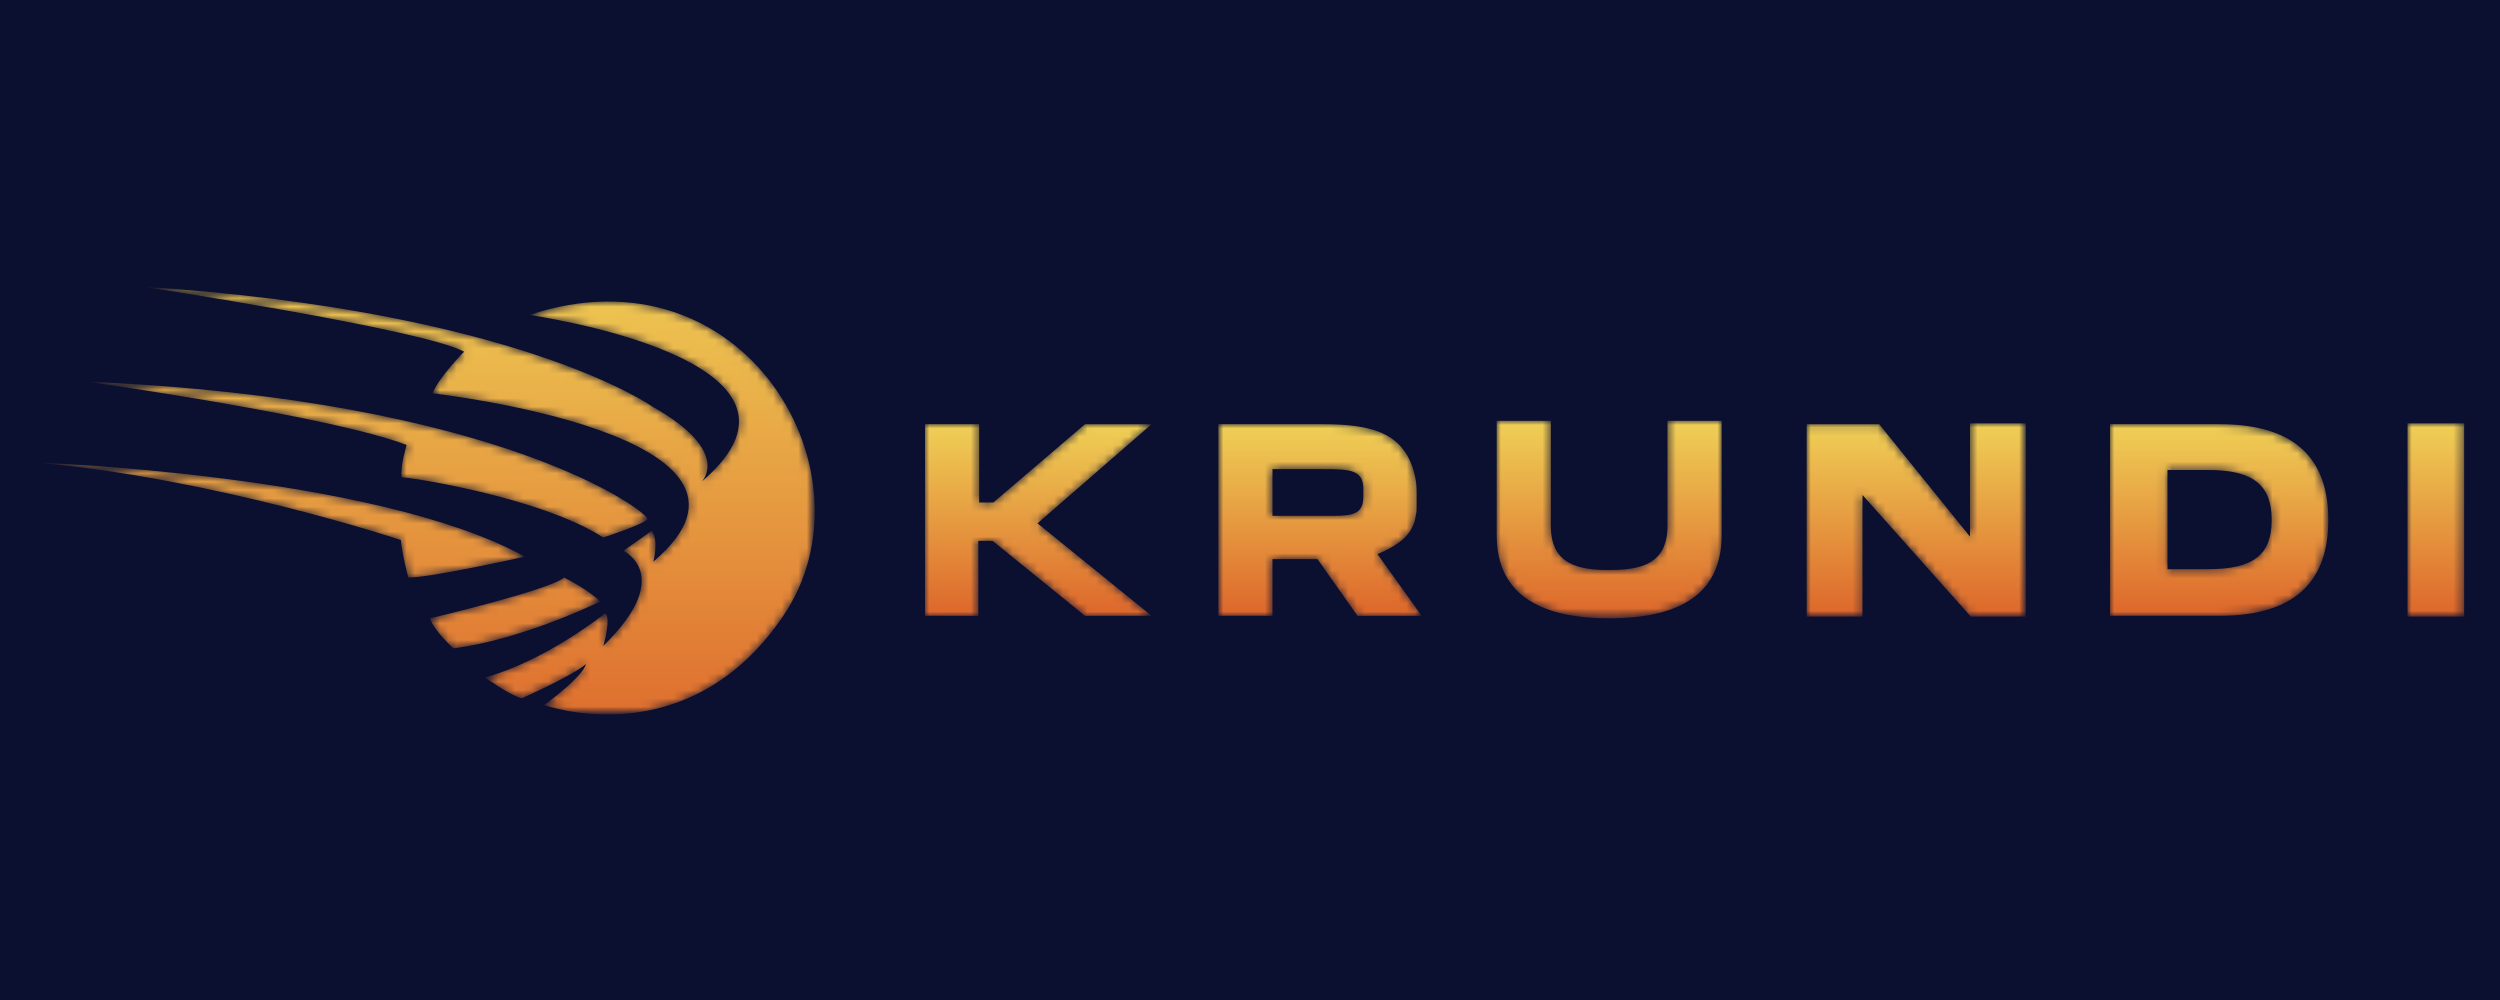 <svg xmlns="http://www.w3.org/2000/svg" width="300" height="120" xmlns:v="https://www.betzillion.com"><path d="M0 0h300v120H0z" fill="#0b0f30"/><mask height="23.1" id="A" maskUnits="userSpaceOnUse" width="27.2" x="111" y="50.9"><path d="M130.2 50.9h8l-13.7 11.9 13.7 11.1h-8l-11.1-9h-1.7v9H111v-23h6.5v9.4h1.7l11-9.4z" fill="#fff" filter="url(#Adobe_OpacityMaskFilter)"/></mask><g mask="url(#A)"><linearGradient gradientUnits="userSpaceOnUse" id="B" x1="124.57" x2="124.57" y1="50.86" y2="73.93"><stop offset="0" stop-color="#efd056"/><stop offset="0" stop-color="#efd056"/><stop offset="1" stop-color="#dd662b"/></linearGradient><path d="M130.2 50.9h8l-13.7 11.9 13.7 11.1h-8l-11.1-9h-1.7v9H111v-23h6.5v9.4h1.7l11-9.4z" fill="url(#B)"/></g><defs><filter filterUnits="userSpaceOnUse" height="23.1" id="C" width="24.4" x="146.3" y="50.9"><feColorMatrix values="1 0 0 0 0  0 1 0 0 0  0 0 1 0 0  0 0 0 1 0"/></filter></defs><mask height="23.1" id="D" maskUnits="userSpaceOnUse" width="24.4" x="146.3" y="50.9"><path d="M152.7 56.4v5.5h5.9c3.5 0 5 .1 5-2.4v-.8c0-2.4-1.7-2.4-5.1-2.4h-5.8v.1zm10.2 17.5l-4.8-6.8h-5.4v6.8h-6.5v-23h12.4c6 0 8.7 1.1 10.3 3.8A9.16 9.16 0 0 1 170 59v1.7c0 .4 0 .8-.1 1.1-.3 2.5-2.3 3.7-4.6 4.7l5.3 7.4h-7.7z" fill="#fff" filter="url(#C)"/></mask><g mask="url(#D)"><linearGradient id="E" x1=".5" x2=".5" y1="0" y2="1"><stop offset="0" stop-color="#efd056"/><stop offset="0" stop-color="#efd056"/><stop offset="1" stop-color="#dd662b"/></linearGradient><path d="M152.7 56.4v5.5h5.9c3.5 0 5 .1 5-2.4v-.8c0-2.4-1.7-2.4-5.1-2.4h-5.8v.1zm10.2 17.5l-4.8-6.8h-5.4v6.8h-6.5v-23h12.4c6 0 8.7 1.1 10.3 3.8A9.16 9.16 0 0 1 170 59v1.7c0 .4 0 .8-.1 1.1-.3 2.5-2.3 3.7-4.6 4.7l5.3 7.4h-7.7z" fill="url(#E)"/></g><defs><filter filterUnits="userSpaceOnUse" height="23.7" id="F" width="27" x="179.6" y="50.5"><feColorMatrix values="1 0 0 0 0  0 1 0 0 0  0 0 1 0 0  0 0 0 1 0"/></filter></defs><mask height="23.7" id="G" maskUnits="userSpaceOnUse" width="27" x="179.6" y="50.5"><path d="M200.1 50.5h6.5v13.7c0 7.6-5.8 10-13.5 10h0c-7.6 0-13.5-2.4-13.5-10V50.5h6.5v12.6c0 4.7 3.4 5.3 7 5.3h0c3.6 0 7-.6 7-5.3V50.5z" fill="#fff" filter="url(#F)"/></mask><g mask="url(#G)"><path d="M200.1 50.5h6.5v13.7c0 7.6-5.8 10-13.5 10h0c-7.6 0-13.5-2.4-13.5-10V50.5h6.5v12.6c0 4.7 3.4 5.3 7 5.3h0c3.6 0 7-.6 7-5.3V50.5z" fill="url(#E)"/></g><defs><filter filterUnits="userSpaceOnUse" height="23.1" id="H" width="26.3" x="216.8" y="50.8"><feColorMatrix values="1 0 0 0 0  0 1 0 0 0  0 0 1 0 0  0 0 0 1 0"/></filter></defs><mask height="23.1" id="I" maskUnits="userSpaceOnUse" width="26.3" x="216.8" y="50.8"><path d="M236.4 50.8h6.7V74h-6.6l-13-14.6V74h-6.7V50.9h8.7l10.9 13.5V50.8z" fill="#fff" filter="url(#H)"/></mask><g mask="url(#I)"><path d="M236.4 50.8h6.7V74h-6.6l-13-14.6V74h-6.7V50.9h8.7l10.9 13.5V50.8z" fill="url(#E)"/></g><defs><filter filterUnits="userSpaceOnUse" height="23.1" id="J" width="26.3" x="253.2" y="50.9"><feColorMatrix values="1 0 0 0 0  0 1 0 0 0  0 0 1 0 0  0 0 0 1 0"/></filter></defs><mask height="23.1" id="K" maskUnits="userSpaceOnUse" width="26.3" x="253.2" y="50.9"><path d="M260.1 68.3h4.9c5.5 0 7.6-1.8 7.6-5.9h0c0-4.1-2.1-6-7.6-6h-4.9v11.9zm6.2-17.4c9.6 0 13.1 4.6 13.1 11.5h0c0 6.9-3.5 11.5-13.1 11.5h-13.1v-23h13.1z" fill="#fff" filter="url(#J)"/></mask><g mask="url(#K)"><path d="M260.1 68.3h4.9c5.5 0 7.6-1.8 7.6-5.9h0c0-4.1-2.1-6-7.6-6h-4.9v11.9zm6.2-17.4c9.6 0 13.1 4.6 13.1 11.5h0c0 6.9-3.5 11.5-13.1 11.5h-13.1v-23h13.1z" fill="url(#E)"/></g><defs><filter filterUnits="userSpaceOnUse" height="23.2" id="L" width="6.8" x="288.9" y="50.8"><feColorMatrix values="1 0 0 0 0  0 1 0 0 0  0 0 1 0 0  0 0 0 1 0"/></filter></defs><mask height="23.2" id="M" maskUnits="userSpaceOnUse" width="6.8" x="288.9" y="50.8"><path d="M288.9 74V50.8h6.8V74h-6.8z" fill="#fff" filter="url(#L)"/></mask><g mask="url(#M)"><path d="M288.9 74V50.8h6.8V74h-6.8z" fill="url(#E)"/></g><defs><filter filterUnits="userSpaceOnUse" height="51.3" id="N" width="93.5" x="4.3" y="34.3"><feColorMatrix values="1 0 0 0 0  0 1 0 0 0  0 0 1 0 0  0 0 0 1 0"/></filter></defs><mask height="51.3" id="O" maskUnits="userSpaceOnUse" width="93.5" x="4.3" y="34.3"><path d="M4.3 55.5c21.6 1.9 43.8 9.3 43.8 9.3.2 2 .9 4.5.9 4.5 2.3.1 14-2.5 14-2.5C45 56.9 4.3 55.5 4.3 55.5zm63.4 13.8c-1.7 1.5-16.1 4.9-16.1 4.9.4 1.4 2.8 3.6 2.8 3.6 8.2-1 17.6-5.6 17.6-5.6-1-1.2-4.3-2.9-4.3-2.9zm4.7-4.8s4.9-1.6 5.3-2.2-17.1-14.4-67.3-16.5c0 0 29.3 4.1 38.4 7.6 0 0-.8 2.5-.6 3.9-.1-.2 16.4 2.2 24.2 7.2zM94 73.9c-11.5 17-28.7 10.7-28.7 10.7 5-3.7 5-4.9 5-4.9-1.8 1.5-7.7 4.1-7.7 4.1-1.3-.3-4.4-2.5-4.4-2.5 7.5-2.1 14.4-7.7 14.4-7.7.8.5-.2 3.9-.2 3.9 8.7-8.5 2.4-11.4 2.4-11.4l3.4-2.4c.9 1.1.2 3.7.2 3.7 17.9-15.2-26.5-20.2-26.5-20.2.8-2 3.8-5 3.8-5-5-2.7-38.6-7.8-38.6-7.8 45.1 2.9 61.2 14.4 61.2 14.4 9.6 5.4 5.9 9 5.9 9 17.2-14.7-20.7-20-20.7-20 25.9-8.6 42 19.1 30.5 36.1z" fill="#fff" filter="url(#N)"/></mask><g mask="url(#O)"><path d="M4.3 55.5c21.6 1.9 43.8 9.3 43.8 9.3.2 2 .9 4.5.9 4.5 2.3.1 14-2.5 14-2.5C45 56.9 4.3 55.5 4.3 55.5zm63.4 13.8c-1.7 1.5-16.1 4.9-16.1 4.9.4 1.4 2.8 3.6 2.8 3.6 8.2-1 17.6-5.6 17.6-5.6-1-1.2-4.3-2.9-4.3-2.9zm4.7-4.8s4.9-1.6 5.3-2.2-17.1-14.4-67.3-16.5c0 0 29.3 4.1 38.4 7.6 0 0-.8 2.5-.6 3.9-.1-.2 16.4 2.2 24.2 7.2zM94 73.9c-11.5 17-28.7 10.7-28.7 10.7 5-3.7 5-4.9 5-4.9-1.8 1.5-7.7 4.1-7.7 4.1-1.3-.3-4.4-2.5-4.4-2.5 7.5-2.1 14.4-7.7 14.4-7.7.8.5-.2 3.9-.2 3.9 8.7-8.5 2.4-11.4 2.4-11.4l3.4-2.4c.9 1.1.2 3.7.2 3.7 17.9-15.2-26.5-20.2-26.5-20.2.8-2 3.8-5 3.8-5-5-2.7-38.6-7.8-38.6-7.8 45.1 2.9 61.2 14.4 61.2 14.4 9.6 5.4 5.9 9 5.9 9 17.2-14.7-20.7-20-20.7-20 25.9-8.6 42 19.1 30.5 36.1z" fill="url(#E)"/></g></svg>